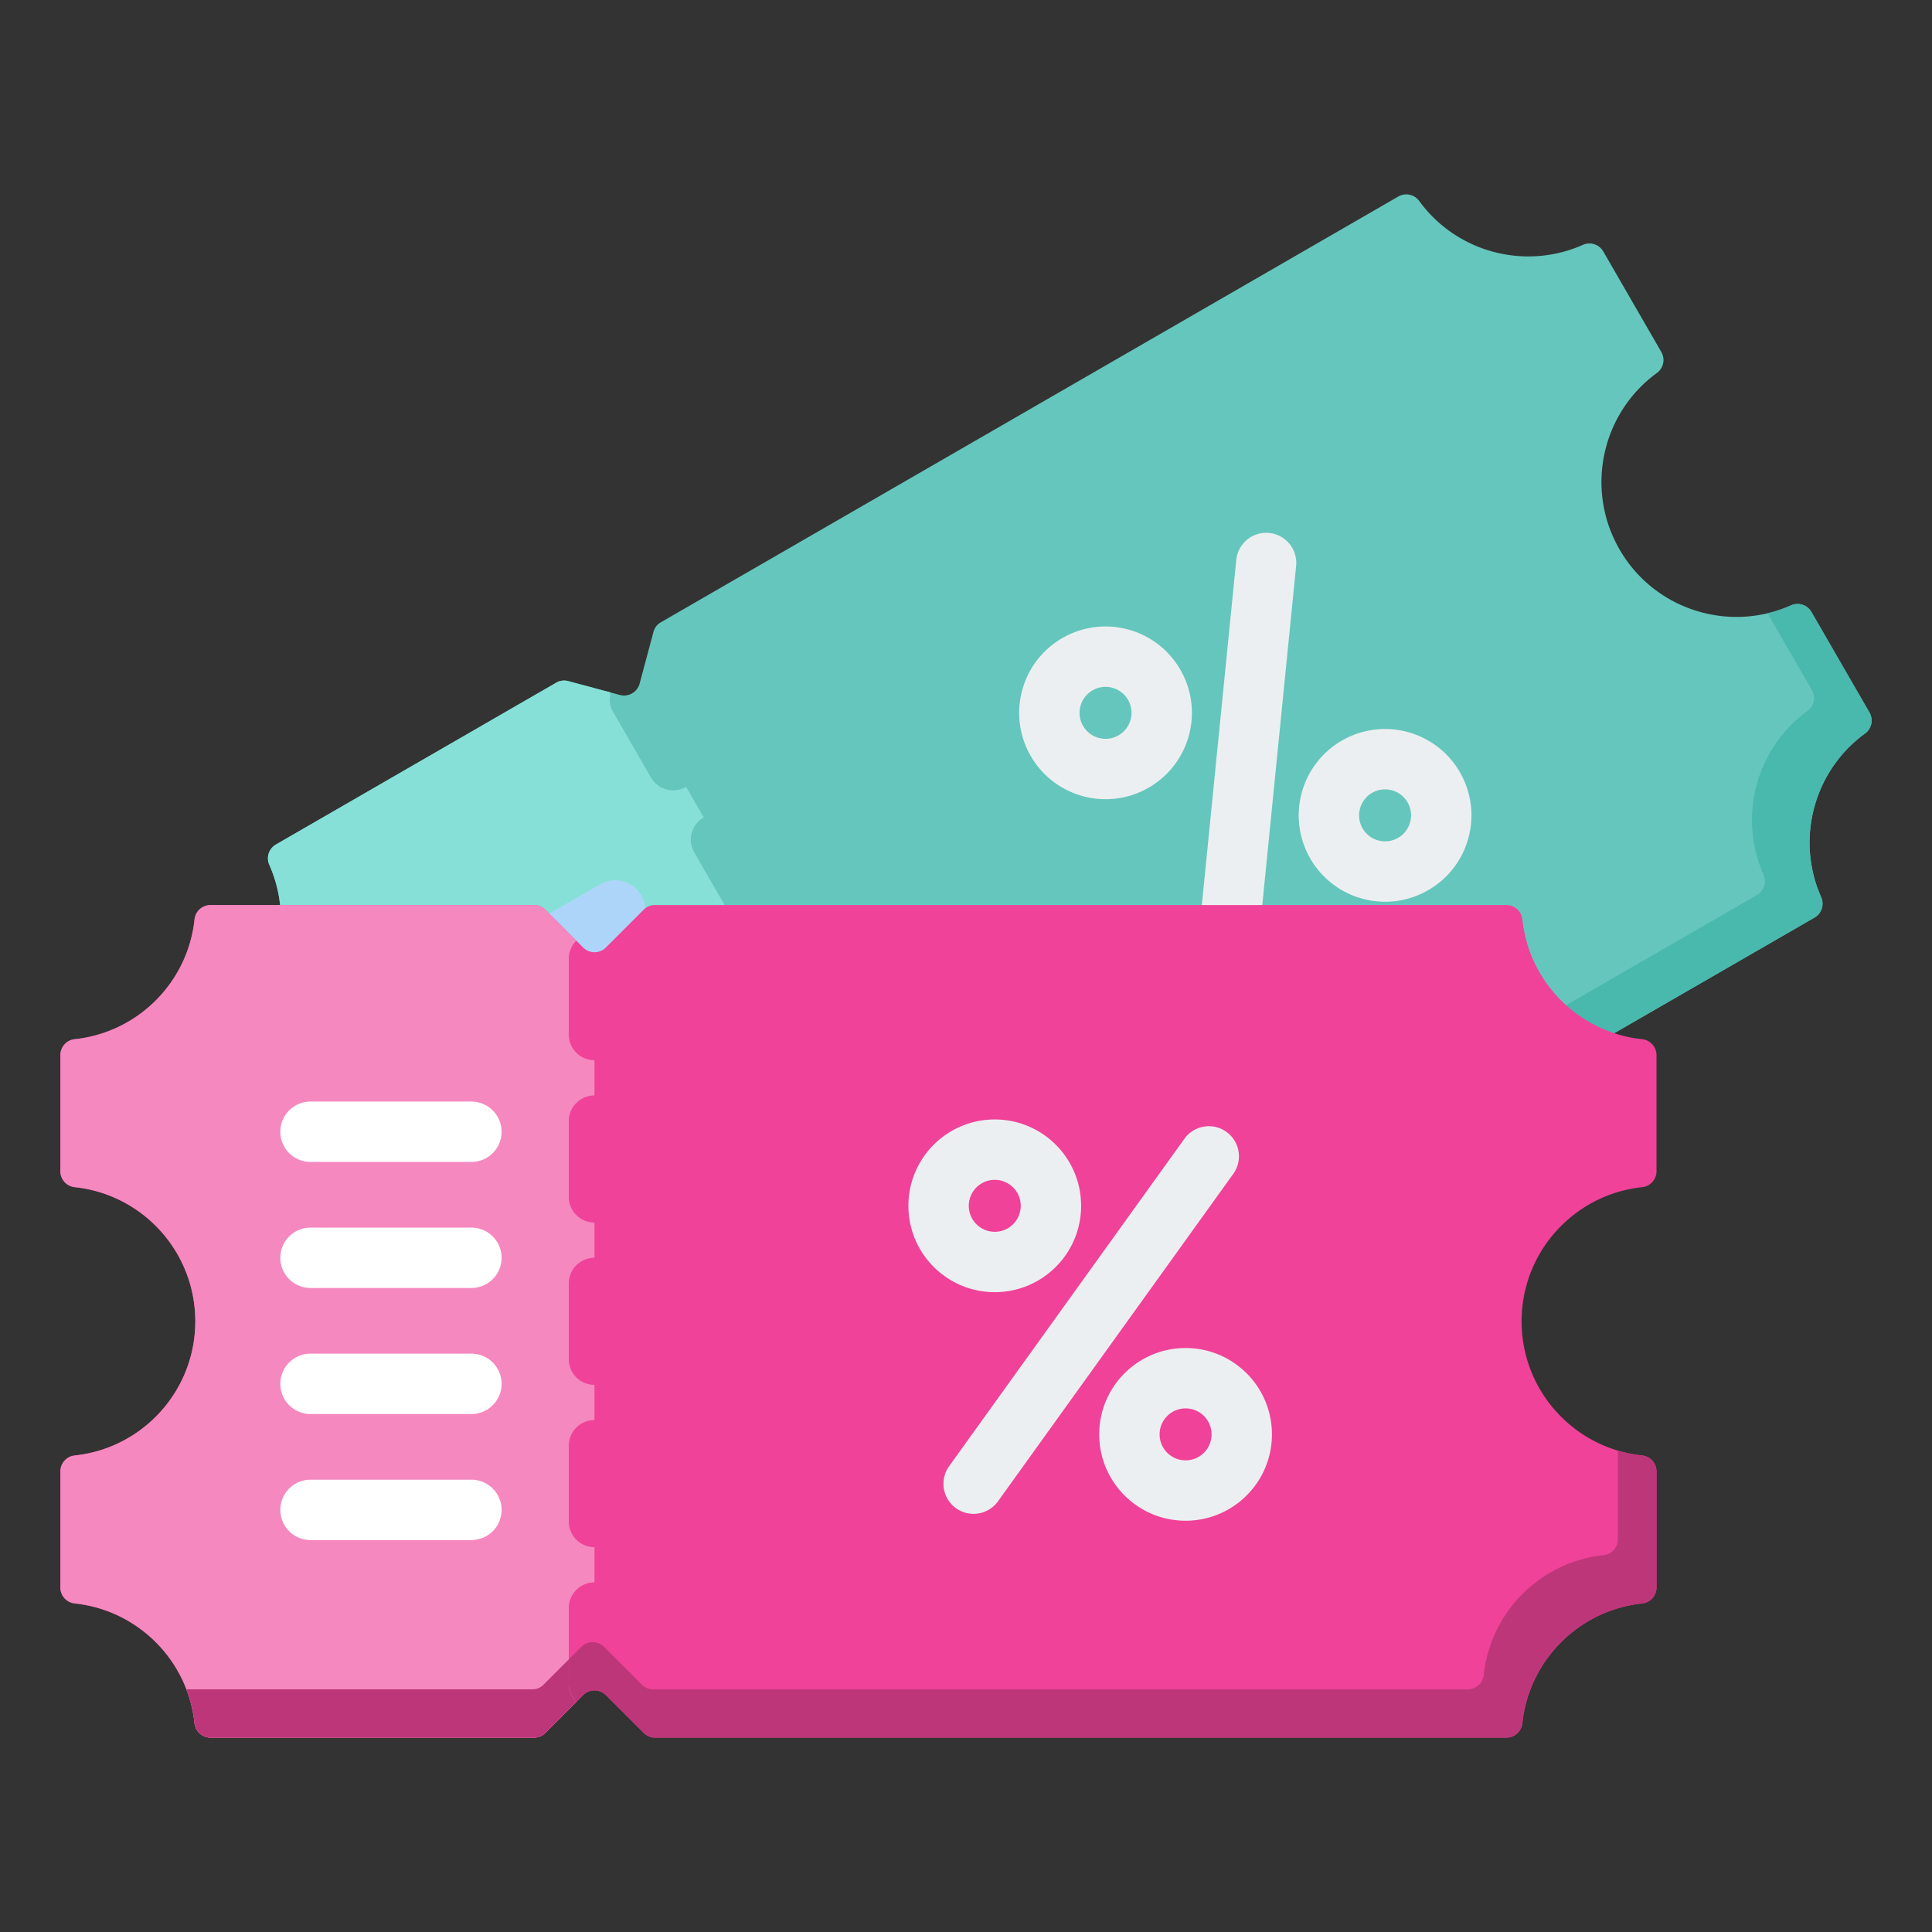 <svg xmlns="http://www.w3.org/2000/svg" xmlns:xlink="http://www.w3.org/1999/xlink" width="512" height="512" x="0" y="0" viewBox="0 0 512 512" style="enable-background:new 0 0 512 512" xml:space="preserve" class=""><rect x="0" y="0" width="512" height="512" fill="#333333" stroke="none"/><g><g fill-rule="evenodd" clip-rule="evenodd"><path fill="#65c6bd" d="m73.141 223.797 74.235-42.86a4.12 4.12 0 0 1 3.236-.426l13.671 3.663a4.272 4.272 0 0 0 5.222-3.015l3.663-13.671a4.12 4.12 0 0 1 1.987-2.589L370.541 52.093a4.25 4.25 0 0 1 5.579 1.183c9.883 13.576 28.007 18.432 43.354 11.616a4.25 4.25 0 0 1 5.423 1.764l15.368 26.618a4.25 4.25 0 0 1-1.184 5.579c-14.595 10.625-19.112 30.773-9.884 46.757 9.229 15.984 28.936 22.146 45.435 14.819a4.25 4.25 0 0 1 5.423 1.764l15.368 26.618a4.25 4.25 0 0 1-1.183 5.579c-13.576 9.883-18.433 28.006-11.617 43.353a4.25 4.25 0 0 1-1.764 5.423L285.472 355.975a4.118 4.118 0 0 1-3.235.426l-13.67-3.663a4.272 4.272 0 0 0-5.222 3.015l-3.663 13.671a4.121 4.121 0 0 1-1.986 2.589l-74.235 42.859a4.25 4.25 0 0 1-5.579-1.183c-9.883-13.576-28.007-18.431-43.353-11.616a4.25 4.25 0 0 1-5.423-1.764l-15.368-26.618a4.25 4.25 0 0 1 1.184-5.579c14.595-10.625 19.112-30.773 9.884-46.758-9.229-15.984-28.936-22.146-45.435-14.819a4.25 4.25 0 0 1-5.423-1.764L58.58 278.153a4.25 4.25 0 0 1 1.184-5.579c13.576-9.883 18.432-28.007 11.617-43.354a4.244 4.244 0 0 1 1.76-5.423z" opacity="1" data-original="#8ac9fe" class=""></path><path fill="#49b8ad" d="m465.6 237.207-186.94 107.93a4.119 4.119 0 0 1-3.236.426l-13.67-3.663a4.272 4.272 0 0 0-5.222 3.015l-3.663 13.671a4.121 4.121 0 0 1-1.986 2.589l-79.358 45.818a35.575 35.575 0 0 1 6.356 6.697 4.249 4.249 0 0 0 5.579 1.183l74.235-42.859a4.114 4.114 0 0 0 1.986-2.589l3.663-13.671a4.272 4.272 0 0 1 5.222-3.015l13.67 3.663a4.117 4.117 0 0 0 3.235-.426l195.387-112.807a4.25 4.25 0 0 0 1.764-5.423c-6.815-15.347-1.959-33.47 11.617-43.353a4.25 4.25 0 0 0 1.183-5.579l-15.368-26.618a4.25 4.25 0 0 0-5.423-1.764 35.616 35.616 0 0 1-6.202 2.097l11.734 20.324a4.25 4.25 0 0 1-1.183 5.579c-13.576 9.883-18.432 28.006-11.617 43.353.891 2 .134 4.327-1.763 5.422z" opacity="1" data-original="#60b7ff" class=""></path><path fill="#eceff1" d="M363.619 210.119a6.867 6.867 0 0 0-3.209 4.179 6.868 6.868 0 0 0 .689 5.224c.951 1.647 2.479 2.753 4.179 3.209s3.577.262 5.224-.689 2.753-2.479 3.209-4.179.262-3.577-.689-5.224a6.863 6.863 0 0 0-4.179-3.209 6.853 6.853 0 0 0-5.224.689zm-35.993-61.743a7.97 7.97 0 0 1 15.86 1.596l-10.614 106.34a7.97 7.97 0 0 1-15.86-1.596zm-38.088 34.572a6.861 6.861 0 0 0-3.208 4.179c-.456 1.701-.262 3.577.689 5.224s2.479 2.753 4.179 3.209c1.7.455 3.576.262 5.224-.689a6.861 6.861 0 0 0 3.208-4.179 6.862 6.862 0 0 0-.689-5.224 6.863 6.863 0 0 0-4.179-3.209 6.862 6.862 0 0 0-5.224.689zm-18.662.039a22.815 22.815 0 0 0 2.286 17.365c3.159 5.472 8.238 9.146 13.895 10.662s11.892.874 17.364-2.286 9.146-8.238 10.662-13.895.874-11.892-2.286-17.364a22.808 22.808 0 0 0-13.895-10.662 22.81 22.81 0 0 0-17.365 2.286 22.81 22.81 0 0 0-10.661 13.894zm74.081 27.17a22.813 22.813 0 0 1 10.662-13.895c5.473-3.16 11.708-3.802 17.365-2.286s10.735 5.19 13.895 10.662a22.816 22.816 0 0 1 2.286 17.364 22.813 22.813 0 0 1-10.662 13.895 22.81 22.81 0 0 1-17.365 2.286 22.81 22.81 0 0 1-13.895-10.662 22.811 22.811 0 0 1-2.286-17.364z" opacity="1" data-original="#eceff1" class=""></path><path fill="#86e0d8" d="m73.141 223.797 74.235-42.86a4.12 4.12 0 0 1 3.236-.426l11.199 3.001a6.8 6.8 0 0 0 .682 5.177l10.02 17.355a6.823 6.823 0 0 0 9.32 2.497l4.664 8.078a6.823 6.823 0 0 0-2.497 9.32l10.02 17.355a6.823 6.823 0 0 0 9.32 2.497l4.664 8.078a6.823 6.823 0 0 0-2.497 9.32l10.02 17.355a6.822 6.822 0 0 0 9.319 2.497l4.664 8.078a6.822 6.822 0 0 0-2.497 9.319l10.02 17.355a6.822 6.822 0 0 0 9.319 2.497l4.664 8.078a6.822 6.822 0 0 0-2.497 9.319l10.02 17.355a6.798 6.798 0 0 0 4.143 3.178l-3.001 11.199a4.121 4.121 0 0 1-1.986 2.589l-74.235 42.859a4.25 4.25 0 0 1-5.579-1.183c-9.883-13.576-28.007-18.431-43.353-11.616a4.25 4.25 0 0 1-5.423-1.764l-15.368-26.618a4.25 4.25 0 0 1 1.184-5.579c14.595-10.625 19.112-30.773 9.884-46.758-9.229-15.984-28.936-22.146-45.435-14.819a4.25 4.25 0 0 1-5.423-1.764l-15.368-26.618a4.25 4.25 0 0 1 1.184-5.579c13.576-9.883 18.432-28.007 11.617-43.354a4.24 4.24 0 0 1 1.761-5.418z" opacity="1" data-original="#d8ecfe" class=""></path><path fill="#add5fa" d="M130.126 269.509a8 8 0 0 1-8-13.856l36.928-21.32a8 8 0 0 1 8 13.856zm50.103 86.78a8 8 0 0 1-8-13.856l36.928-21.32a8 8 0 0 1 8 13.856zm-16.701-28.927 36.928-21.32a8 8 0 0 0-8-13.856l-36.928 21.32a8 8 0 0 0 8 13.856zm-16.701-28.927 36.928-21.32a8 8 0 0 0-8-13.856l-36.928 21.32a8 8 0 0 0 8 13.856z" opacity="1" data-original="#add5fa"></path><path fill="#f04299" d="M55.792 239.848h85.719c1.174 0 2.185.418 3.015 1.249l10.007 10.007a4.271 4.271 0 0 0 6.03 0l10.007-10.007a4.12 4.12 0 0 1 3.015-1.249H399.2a4.25 4.25 0 0 1 4.24 3.814c1.771 16.699 15.038 29.966 31.737 31.737a4.25 4.25 0 0 1 3.814 4.24v30.736a4.248 4.248 0 0 1-3.814 4.239c-17.952 1.904-31.938 17.095-31.938 35.552s13.986 33.647 31.938 35.551a4.25 4.25 0 0 1 3.814 4.24v30.736a4.249 4.249 0 0 1-3.814 4.24c-16.699 1.771-29.966 15.038-31.737 31.736a4.25 4.25 0 0 1-4.239 3.814H173.586a4.12 4.12 0 0 1-3.015-1.249l-10.007-10.007a4.271 4.271 0 0 0-6.03 0l-10.007 10.007a4.12 4.12 0 0 1-3.015 1.249h-85.72a4.25 4.25 0 0 1-4.24-3.814c-1.771-16.698-15.039-29.966-31.737-31.736a4.25 4.25 0 0 1-3.815-4.24v-30.736a4.25 4.25 0 0 1 3.815-4.24c17.952-1.904 31.938-17.094 31.938-35.551s-13.986-33.648-31.938-35.552A4.25 4.25 0 0 1 16 310.375v-30.736a4.25 4.25 0 0 1 3.815-4.24c16.699-1.771 29.966-15.038 31.737-31.737a4.25 4.25 0 0 1 4.24-3.814z" opacity="1" data-original="#fe646f" class=""></path><path fill="#be367a" d="M388.967 447.691h-215.86c-1.174 0-2.185-.418-3.015-1.249l-10.007-10.007a4.273 4.273 0 0 0-6.03 0l-10.007 10.007a4.12 4.12 0 0 1-3.015 1.249H49.397a35.547 35.547 0 0 1 2.156 8.978 4.25 4.25 0 0 0 4.24 3.814h85.719a4.12 4.12 0 0 0 3.015-1.249l10.007-10.007a4.271 4.271 0 0 1 6.03 0l10.007 10.007a4.12 4.12 0 0 0 3.015 1.249H399.2a4.25 4.25 0 0 0 4.239-3.814c1.771-16.699 15.039-29.966 31.737-31.736a4.25 4.25 0 0 0 3.814-4.24v-30.736a4.25 4.25 0 0 0-3.815-4.24 35.535 35.535 0 0 1-6.419-1.285V407.9a4.25 4.25 0 0 1-3.814 4.24c-16.699 1.771-29.966 15.038-31.737 31.736a4.248 4.248 0 0 1-4.238 3.815z" opacity="1" data-original="#fd4755" class=""></path><path fill="#eceff1" d="M314.192 373.241a6.86 6.86 0 0 0-4.868 2.015c-1.245 1.245-2.015 2.966-2.015 4.868s.77 3.624 2.015 4.868c1.245 1.245 2.966 2.015 4.868 2.015s3.624-.77 4.868-2.015 2.015-2.966 2.015-4.868c0-1.903-.77-3.624-2.015-4.869a6.864 6.864 0 0 0-4.868-2.014zm-.3-71.467a7.97 7.97 0 0 1 11.125-1.812 7.97 7.97 0 0 1 1.812 11.125l-62.362 86.786a7.97 7.97 0 1 1-12.937-9.313zm-50.271 10.896a6.86 6.86 0 0 0-4.868 2.015c-1.245 1.245-2.015 2.966-2.015 4.868s.77 3.624 2.015 4.868a6.864 6.864 0 0 0 4.868 2.015 6.864 6.864 0 0 0 4.868-2.015 6.862 6.862 0 0 0 2.015-4.868c0-1.903-.77-3.624-2.015-4.869a6.862 6.862 0 0 0-4.868-2.014zm-16.181-9.297c-4.141 4.141-6.702 9.862-6.702 16.181s2.562 12.04 6.702 16.181c4.141 4.141 9.862 6.703 16.181 6.703s12.04-2.561 16.181-6.703c4.141-4.141 6.703-9.862 6.703-16.181s-2.561-12.04-6.702-16.181-9.862-6.702-16.181-6.702a22.81 22.81 0 0 0-16.182 6.702zm50.571 60.571c4.141-4.141 9.862-6.703 16.181-6.703s12.04 2.561 16.181 6.702 6.702 9.862 6.702 16.181-2.561 12.04-6.703 16.181c-4.141 4.141-9.862 6.703-16.181 6.703s-12.04-2.561-16.181-6.703a22.813 22.813 0 0 1-6.703-16.181 22.817 22.817 0 0 1 6.704-16.18z" opacity="1" data-original="#eceff1" class=""></path><path fill="#f588bf" d="M55.792 239.848h85.719c1.174 0 2.185.418 3.015 1.249l8.198 8.198a6.804 6.804 0 0 0-1.998 4.824v20.04a6.822 6.822 0 0 0 6.822 6.822v9.328a6.822 6.822 0 0 0-6.822 6.822v20.04a6.822 6.822 0 0 0 6.822 6.822v9.328a6.822 6.822 0 0 0-6.822 6.822v20.04a6.822 6.822 0 0 0 6.822 6.822v9.328a6.822 6.822 0 0 0-6.822 6.822v20.04a6.823 6.823 0 0 0 6.822 6.822v9.328a6.822 6.822 0 0 0-6.822 6.822v20.04c0 1.884.764 3.59 1.998 4.824l-8.198 8.198a4.12 4.12 0 0 1-3.015 1.249H55.792a4.25 4.25 0 0 1-4.24-3.814c-1.771-16.698-15.039-29.966-31.737-31.736a4.25 4.25 0 0 1-3.815-4.24v-30.736a4.25 4.25 0 0 1 3.815-4.24c17.952-1.904 31.938-17.094 31.938-35.551s-13.986-33.648-31.938-35.552A4.25 4.25 0 0 1 16 310.37v-30.736a4.25 4.25 0 0 1 3.815-4.24c16.699-1.771 29.966-15.038 31.737-31.737a4.25 4.25 0 0 1 4.24-3.809z" opacity="1" data-original="#ffe177" class=""></path><path fill="#be367a" d="m144.526 459.234 8.198-8.198a6.802 6.802 0 0 1-1.998-4.824v-6.449l-6.68 6.68a4.12 4.12 0 0 1-3.015 1.249H49.397a35.58 35.58 0 0 1 2.156 8.978 4.25 4.25 0 0 0 4.24 3.814h85.719a4.122 4.122 0 0 0 3.014-1.25z" opacity="1" data-original="#ffd064" class=""></path><path fill="#ffffff" d="M82.287 307.928a8 8 0 0 1 0-16h42.64a8 8 0 0 1 0 16zm0 100.205a8 8 0 0 1 0-16h42.64a8 8 0 0 1 0 16zm0-33.401a8 8 0 0 1 0-16h42.64a8 8 0 0 1 0 16zm0-33.402a8 8 0 0 1 0-16h42.64a8 8 0 0 1 0 16z" opacity="1" data-original="#ffc338" class=""></path></g></g></svg>